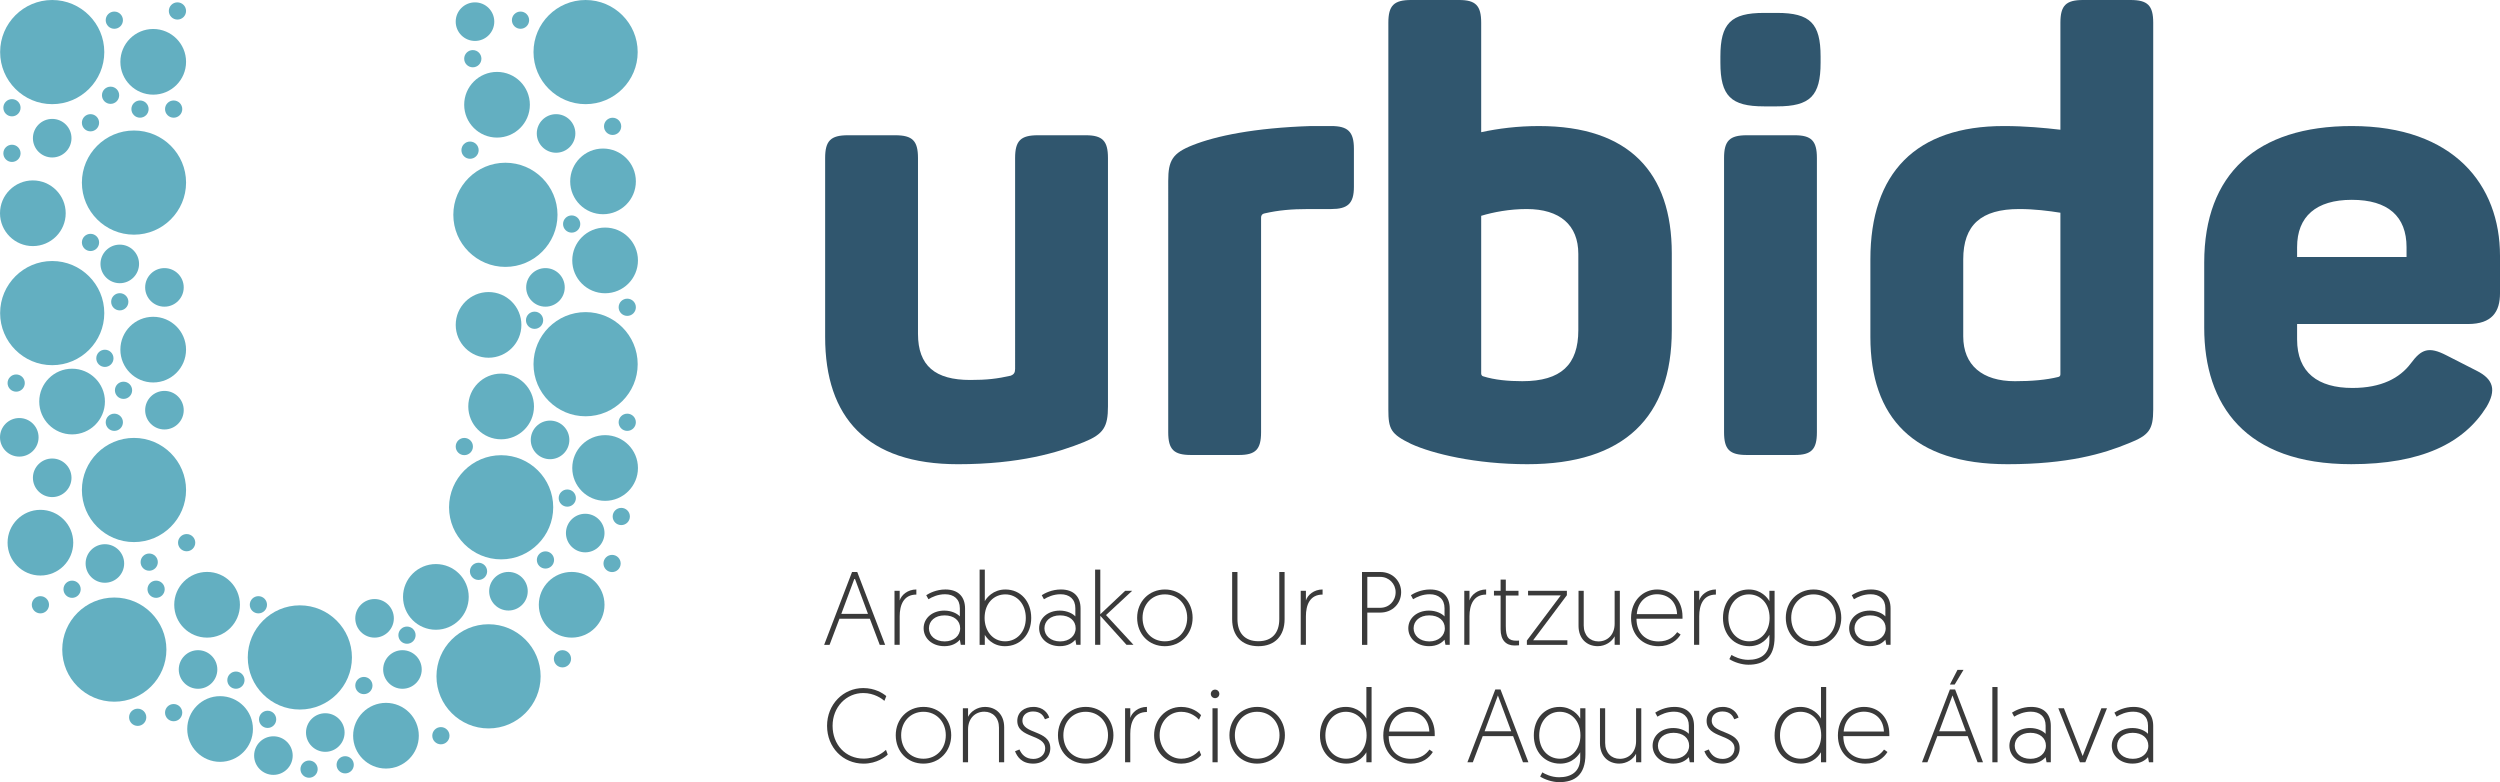 <?xml version="1.0" encoding="utf-8"?>
<!-- Generator: Adobe Illustrator 16.0.4, SVG Export Plug-In . SVG Version: 6.00 Build 0)  -->
<!DOCTYPE svg PUBLIC "-//W3C//DTD SVG 1.1//EN" "http://www.w3.org/Graphics/SVG/1.1/DTD/svg11.dtd">
<svg version="1.1" id="Capa_1" xmlns:x="http://ns.adobe.com/Extensibility/1.0/" xmlns:i="http://ns.adobe.com/AdobeIllustrator/10.0/" xmlns:graph="http://ns.adobe.com/Graphs/1.0/"
	 xmlns="http://www.w3.org/2000/svg" xmlns:xlink="http://www.w3.org/1999/xlink" x="0px" y="0px" width="232.803px"
	 height="72.834px" viewBox="0 0 232.803 72.834" enable-background="new 0 0 232.803 72.834" xml:space="preserve">
<g>
	<g>
		<path fill="#30566E" d="M103.175,14.714v23.131c0,1.891-0.401,2.577-2.232,3.321c-2.405,0.974-6.013,2.062-11.737,2.062
			c-8.475,0-12.368-4.353-12.368-11.853V14.714c0-1.603,0.516-2.119,2.12-2.119h4.409c1.603,0,2.117,0.516,2.117,2.119v16.375
			c0,2.978,1.604,4.294,4.867,4.294c1.545,0,2.52-0.114,3.779-0.401c0.285-0.114,0.398-0.286,0.398-0.63V14.714
			c0-1.603,0.517-2.119,2.119-2.119h4.466C102.66,12.596,103.175,13.111,103.175,14.714z"/>
		<path fill="#30566E" d="M123.959,11.737c1.547,0,2.119,0.515,2.119,2.119v3.55c0,1.546-0.572,2.061-2.119,2.061h-2.117
			c-1.604,0-2.807,0.115-4.065,0.401c-0.285,0.058-0.344,0.229-0.344,0.401v19.982c0,1.604-0.515,2.118-2.062,2.118h-4.466
			c-1.604,0-2.118-0.517-2.118-2.118V16.833c0-1.89,0.4-2.577,2.291-3.321c2.175-0.859,5.725-1.603,10.992-1.775H123.959z"/>
		<path fill="#30566E" d="M137.93,2.118V12.31c1.604-0.343,3.378-0.572,5.381-0.572c8.418,0,12.368,4.351,12.368,11.852v7.157
			c0,8.072-4.409,12.48-13.454,12.48c-4.811,0-8.818-0.973-10.822-1.889c-1.89-0.916-2.118-1.375-2.118-3.207V2.118
			c0-1.603,0.516-2.118,2.118-2.118h4.466C137.415,0,137.93,0.515,137.93,2.118z M142.167,19.466c-1.604,0-3.092,0.287-4.237,0.63
			v14.657c0,0.057,0,0.229,0.172,0.286c1.088,0.344,2.349,0.458,3.664,0.458c3.607,0,5.209-1.546,5.209-4.752v-7.1
			C146.975,20.956,145.258,19.466,142.167,19.466z"/>
		<path fill="#30566E" d="M169.536,5.267V5.84c0,3.092-0.974,4.065-4.064,4.065h-1.203c-3.092,0-4.064-0.974-4.064-4.065V5.267
			c0-3.091,0.974-4.065,4.064-4.065h1.203C168.563,1.202,169.536,2.176,169.536,5.267z M169.192,14.714v25.537
			c0,1.604-0.516,2.118-2.062,2.118h-4.465c-1.604,0-2.119-0.517-2.119-2.118V14.714c0-1.603,0.516-2.119,2.119-2.119h4.465
			C168.676,12.596,169.192,13.111,169.192,14.714z"/>
		<path fill="#30566E" d="M186.598,11.737c2.004,0,3.779,0.172,5.269,0.344V2.118c0-1.603,0.514-2.118,2.117-2.118h4.409
			c1.603,0,2.117,0.515,2.117,2.118v36.014c0,1.891-0.4,2.405-2.289,3.149c-2.348,0.974-5.67,1.946-11.279,1.946
			c-8.762,0-12.77-4.353-12.77-11.853v-7.214C174.172,16.088,178.411,11.737,186.598,11.737z M188.03,19.466
			c-3.55,0-5.211,1.489-5.211,4.695v7.157c0,2.691,1.775,4.18,4.812,4.18c1.545,0,2.919-0.115,4.063-0.401
			c0.173-0.058,0.173-0.172,0.173-0.287v-15C190.778,19.638,189.46,19.466,188.03,19.466z"/>
		<path fill="#30566E" d="M219.005,11.737c9.504,0,13.798,5.497,13.798,12.081v3.492c0,1.718-0.744,2.863-2.977,2.863h-15.918v1.431
			c0,3.092,1.947,4.523,5.153,4.523c2.69,0,4.408-0.916,5.438-2.29c0.974-1.318,1.661-1.604,3.32-0.745l2.807,1.431
			c1.603,0.802,1.832,1.832,0.915,3.378c-2.117,3.377-6.068,5.324-12.597,5.324c-9.848,0-13.685-5.496-13.685-12.711v-6.068
			C205.263,16.203,210.13,11.737,219.005,11.737z M219.005,18.608c-3.32,0-5.097,1.546-5.097,4.409v0.916H224.1v-0.916
			C224.1,20.154,222.383,18.608,219.005,18.608z"/>
	</g>
	<g>
		<path fill="#63AFC1" d="M4.861,9.699c2.675,0,4.851-2.175,4.851-4.85C9.711,2.175,7.535,0,4.861,0
			C2.188,0,0.012,2.175,0.012,4.849C0.012,7.523,2.188,9.699,4.861,9.699z"/>
		<path fill="#63AFC1" d="M12.476,21.853c2.674,0,4.851-2.176,4.851-4.85c0-2.675-2.177-4.85-4.851-4.85s-4.85,2.175-4.85,4.85
			C7.625,19.677,9.801,21.853,12.476,21.853z"/>
		<path fill="#63AFC1" d="M9.711,29.156c0-2.675-2.176-4.85-4.851-4.85c-2.673,0-4.849,2.175-4.849,4.85
			c0,2.674,2.175,4.85,4.849,4.85C7.535,34.006,9.711,31.83,9.711,29.156z"/>
		<path fill="#63AFC1" d="M12.476,40.778c-2.674,0-4.85,2.177-4.85,4.85c0,2.675,2.176,4.852,4.85,4.852s4.851-2.177,4.851-4.852
			C17.326,42.955,15.15,40.778,12.476,40.778z"/>
		<path fill="#63AFC1" d="M10.646,55.642c-2.674,0-4.85,2.176-4.85,4.85c0,2.675,2.176,4.851,4.85,4.851
			c2.673,0,4.85-2.176,4.85-4.851C15.495,57.817,13.319,55.642,10.646,55.642z"/>
		<path fill="#63AFC1" d="M27.923,66.073c2.675,0,4.85-2.176,4.85-4.852c0-2.675-2.175-4.851-4.85-4.851
			c-2.674,0-4.851,2.176-4.851,4.851C23.073,63.897,25.249,66.073,27.923,66.073z"/>
		<path fill="#63AFC1" d="M45.495,58.13c-2.676,0-4.851,2.176-4.851,4.85c0,2.677,2.175,4.852,4.851,4.852
			c2.673,0,4.849-2.175,4.849-4.852C50.344,60.306,48.168,58.13,45.495,58.13z"/>
		<path fill="#63AFC1" d="M46.666,52.089c2.674,0,4.85-2.176,4.85-4.85s-2.175-4.85-4.85-4.85c-2.673,0-4.85,2.176-4.85,4.85
			S43.992,52.089,46.666,52.089z"/>
		<path fill="#63AFC1" d="M54.532,29.064c-2.675,0-4.851,2.175-4.851,4.85c0,2.674,2.176,4.851,4.851,4.851
			c2.674,0,4.85-2.177,4.85-4.851S57.207,29.064,54.532,29.064z"/>
		<circle fill="#63AFC1" cx="56.348" cy="24.25" r="3.059"/>
		<path fill="#63AFC1" d="M56.348,40.521c-1.687,0-3.058,1.371-3.058,3.06c0,1.687,1.372,3.058,3.058,3.058
			c1.687,0,3.059-1.371,3.059-3.058C59.407,41.892,58.035,40.521,56.348,40.521z"/>
		<circle fill="#63AFC1" cx="53.234" cy="56.317" r="3.059"/>
		<circle fill="#63AFC1" cx="40.589" cy="55.585" r="3.059"/>
		<path fill="#63AFC1" d="M35.942,65.451c-1.687,0-3.058,1.372-3.058,3.058c0,1.688,1.371,3.059,3.058,3.059
			c1.688,0,3.059-1.371,3.059-3.059C39,66.823,37.629,65.451,35.942,65.451z"/>
		<circle fill="#63AFC1" cx="20.495" cy="67.886" r="3.059"/>
		<circle fill="#63AFC1" cx="19.284" cy="56.317" r="3.059"/>
		<path fill="#63AFC1" d="M3.763,47.476c-1.687,0-3.058,1.371-3.058,3.06c0,1.687,1.372,3.058,3.058,3.058
			c1.688,0,3.058-1.371,3.058-3.058C6.821,48.847,5.45,47.476,3.763,47.476z"/>
		<path fill="#63AFC1" d="M6.713,34.334c-1.688,0-3.059,1.372-3.059,3.058c0,1.688,1.372,3.06,3.059,3.06
			c1.686,0,3.058-1.371,3.058-3.06C9.771,35.706,8.399,34.334,6.713,34.334z"/>
		<circle fill="#63AFC1" cx="14.267" cy="32.558" r="3.058"/>
		<path fill="#63AFC1" d="M3.058,22.916c1.688,0,3.06-1.372,3.06-3.058S4.745,16.8,3.058,16.8C1.371,16.8,0,18.171,0,19.857
			S1.372,22.916,3.058,22.916z"/>
		<circle fill="#63AFC1" cx="4.861" cy="12.868" r="1.796"/>
		<circle fill="#63AFC1" cx="11.153" cy="24.576" r="1.796"/>
		<circle fill="#63AFC1" cx="15.313" cy="26.762" r="1.796"/>
		<circle fill="#63AFC1" cx="15.313" cy="38.197" r="1.796"/>
		<circle fill="#63AFC1" cx="1.796" cy="40.724" r="1.796"/>
		<path fill="#63AFC1" d="M4.861,42.697c-0.989,0-1.796,0.807-1.796,1.796c0,0.99,0.808,1.797,1.796,1.797
			c0.99,0,1.797-0.807,1.797-1.797C6.657,43.504,5.851,42.697,4.861,42.697z"/>
		<circle fill="#63AFC1" cx="9.767" cy="52.472" r="1.795"/>
		<path fill="#63AFC1" d="M20.238,62.343c0-0.99-0.807-1.797-1.796-1.797s-1.796,0.807-1.796,1.797c0,0.989,0.807,1.797,1.796,1.797
			C19.432,64.14,20.238,63.332,20.238,62.343z"/>
		<circle fill="#63AFC1" cx="25.46" cy="70.361" r="1.796"/>
		<circle fill="#63AFC1" cx="30.292" cy="68.214" r="1.797"/>
		<circle fill="#63AFC1" cx="34.88" cy="57.58" r="1.796"/>
		<path fill="#63AFC1" d="M37.476,60.546c-0.99,0-1.796,0.807-1.796,1.797c0,0.989,0.806,1.797,1.796,1.797s1.796-0.808,1.796-1.797
			C39.272,61.353,38.466,60.546,37.476,60.546z"/>
		<circle fill="#63AFC1" cx="47.347" cy="55.056" r="1.797"/>
		<path fill="#63AFC1" d="M54.497,51.435c0.989,0,1.795-0.807,1.795-1.797c0-0.988-0.806-1.796-1.795-1.796
			c-0.99,0-1.796,0.808-1.796,1.796C52.701,50.628,53.507,51.435,54.497,51.435z"/>
		<circle fill="#63AFC1" cx="51.222" cy="40.964" r="1.797"/>
		<circle fill="#63AFC1" cx="50.794" cy="26.762" r="1.796"/>
		<circle fill="#63AFC1" cx="44.232" cy="2.016" r="1.796"/>
		<circle fill="#63AFC1" cx="48.471" cy="1.879" r="0.802"/>
		<circle fill="#63AFC1" cx="44.028" cy="5.466" r="0.802"/>
		<circle fill="#63AFC1" cx="43.771" cy="13.984" r="0.802"/>
		<circle fill="#63AFC1" cx="57.047" cy="11.766" r="0.802"/>
		<circle fill="#63AFC1" cx="53.234" cy="20.862" r="0.802"/>
		<circle fill="#63AFC1" cx="43.238" cy="41.582" r="0.802"/>
		<circle fill="#63AFC1" cx="49.78" cy="29.823" r="0.802"/>
		<circle fill="#63AFC1" cx="58.41" cy="39.323" r="0.802"/>
		<circle fill="#63AFC1" cx="58.411" cy="28.614" r="0.802"/>
		<circle fill="#63AFC1" cx="52.827" cy="46.382" r="0.801"/>
		<circle fill="#63AFC1" cx="57.854" cy="48.096" r="0.802"/>
		<circle fill="#63AFC1" cx="56.997" cy="52.472" r="0.801"/>
		<circle fill="#63AFC1" cx="50.794" cy="52.145" r="0.802"/>
		<circle fill="#63AFC1" cx="44.561" cy="53.204" r="0.802"/>
		<circle fill="#63AFC1" cx="52.377" cy="61.348" r="0.802"/>
		<circle fill="#63AFC1" cx="41.056" cy="68.51" r="0.802"/>
		<circle fill="#63AFC1" cx="37.9" cy="59.147" r="0.802"/>
		<circle fill="#63AFC1" cx="33.885" cy="63.838" r="0.802"/>
		<circle fill="#63AFC1" cx="28.781" cy="71.623" r="0.802"/>
		<circle fill="#63AFC1" cx="32.144" cy="71.219" r="0.802"/>
		<circle fill="#63AFC1" cx="24.92" cy="66.986" r="0.802"/>
		<circle fill="#63AFC1" cx="21.969" cy="63.336" r="0.802"/>
		<circle fill="#63AFC1" cx="12.821" cy="66.795" r="0.802"/>
		<circle fill="#63AFC1" cx="16.17" cy="66.362" r="0.802"/>
		<circle fill="#63AFC1" cx="24.062" cy="56.317" r="0.802"/>
		<circle fill="#63AFC1" cx="17.381" cy="50.534" r="0.802"/>
		<circle fill="#63AFC1" cx="1.114" cy="10.033" r="0.802"/>
		<circle fill="#63AFC1" cx="14.536" cy="54.871" r="0.802"/>
		<circle fill="#63AFC1" cx="13.895" cy="52.346" r="0.802"/>
		<circle fill="#63AFC1" cx="6.713" cy="54.871" r="0.802"/>
		<circle fill="#63AFC1" cx="3.763" cy="56.317" r="0.802"/>
		<circle fill="#63AFC1" cx="9.767" cy="33.368" r="0.802"/>
		<circle fill="#63AFC1" cx="11.503" cy="36.345" r="0.802"/>
		<circle fill="#63AFC1" cx="10.646" cy="39.323" r="0.802"/>
		<circle fill="#63AFC1" cx="1.507" cy="35.672" r="0.802"/>
		<circle fill="#63AFC1" cx="11.153" cy="28.103" r="0.802"/>
		<circle fill="#63AFC1" cx="8.428" cy="22.576" r="0.802"/>
		<circle fill="#63AFC1" cx="10.296" cy="8.871" r="0.802"/>
		<circle fill="#63AFC1" cx="1.114" cy="14.279" r="0.802"/>
		<circle fill="#63AFC1" cx="16.171" cy="10.159" r="0.802"/>
		<circle fill="#63AFC1" cx="13.038" cy="10.158" r="0.802"/>
		<circle fill="#63AFC1" cx="8.427" cy="11.432" r="0.802"/>
		<circle fill="#63AFC1" cx="16.524" cy="1.021" r="0.802"/>
		<circle fill="#63AFC1" cx="10.646" cy="1.879" r="0.802"/>
		<circle fill="#63AFC1" cx="51.782" cy="12.427" r="1.796"/>
		<path fill="#63AFC1" d="M14.267,8.815c1.688,0,3.06-1.372,3.06-3.058s-1.373-3.058-3.06-3.058c-1.686,0-3.058,1.372-3.058,3.058
			S12.58,8.815,14.267,8.815z"/>
		<path fill="#63AFC1" d="M46.666,40.909c1.687,0,3.059-1.372,3.059-3.059c0-1.688-1.373-3.059-3.059-3.059
			c-1.688,0-3.059,1.372-3.059,3.059C43.608,39.536,44.979,40.909,46.666,40.909z"/>
		<circle fill="#63AFC1" cx="46.284" cy="9.754" r="3.058"/>
		<circle fill="#63AFC1" cx="56.155" cy="16.891" r="3.058"/>
		<circle fill="#63AFC1" cx="45.495" cy="30.254" r="3.058"/>
		<path fill="#63AFC1" d="M47.064,24.854c2.674,0,4.851-2.176,4.851-4.85s-2.177-4.85-4.851-4.85s-4.85,2.176-4.85,4.85
			S44.39,24.854,47.064,24.854z"/>
		<path fill="#63AFC1" d="M54.532,9.699c2.674,0,4.85-2.175,4.85-4.85c0-2.673-2.176-4.849-4.85-4.849
			c-2.675,0-4.851,2.175-4.851,4.849C49.682,7.523,51.858,9.699,54.532,9.699z"/>
	</g>
	<g>
		<path fill="#3A3A3A" d="M78.171,57.616l-0.921,2.433h-0.504l2.598-6.784h0.484l2.598,6.784h-0.504l-0.921-2.433H78.171z
			 M79.586,53.827l-1.241,3.334h2.481L79.586,53.827z"/>
		<path fill="#3A3A3A" d="M85.332,55.368c-1.192,0-1.552,0.979-1.552,2.025v2.654h-0.483v-5.029h0.483v0.9
			c0.155-0.504,0.736-1.025,1.552-1.025V55.368z"/>
		<path fill="#3A3A3A" d="M87.938,56.86c0.688,0,1.222,0.291,1.444,0.543v-0.766c0-0.845-0.553-1.3-1.376-1.3
			c-0.668,0-1.202,0.252-1.55,0.465l-0.204-0.377c0.271-0.176,0.93-0.532,1.783-0.532c1.25,0,1.832,0.727,1.832,1.772v3.382H89.47
			l-0.087-0.476c-0.271,0.311-0.717,0.602-1.444,0.602c-1.144,0-1.929-0.735-1.929-1.667C86.01,57.558,86.824,56.86,87.938,56.86z
			 M87.967,59.729c0.853,0,1.444-0.523,1.444-1.223c0-0.718-0.571-1.201-1.454-1.201c-0.893,0-1.454,0.522-1.454,1.201
			C86.504,59.177,87.066,59.729,87.967,59.729z"/>
		<path fill="#3A3A3A" d="M91.223,53.042h0.484v2.938c0.165-0.312,0.774-1.086,1.919-1.086c1.415,0,2.402,1.104,2.402,2.654
			c0,1.531-1.018,2.627-2.451,2.627c-1.211,0-1.755-0.863-1.871-1.057v0.931h-0.484L91.223,53.042L91.223,53.042z M93.597,59.72
			c1.076,0,1.928-0.854,1.928-2.172c0-1.289-0.813-2.199-1.908-2.199c-1.047,0-1.93,0.805-1.93,2.199
			C91.688,58.731,92.424,59.72,93.597,59.72z"/>
		<path fill="#3A3A3A" d="M98.694,56.86c0.688,0,1.222,0.291,1.444,0.543v-0.766c0-0.845-0.553-1.3-1.376-1.3
			c-0.668,0-1.202,0.252-1.55,0.465l-0.204-0.377c0.271-0.176,0.93-0.532,1.783-0.532c1.25,0,1.832,0.727,1.832,1.772v3.382h-0.397
			l-0.087-0.476c-0.271,0.311-0.717,0.602-1.444,0.602c-1.144,0-1.929-0.735-1.929-1.667C96.765,57.558,97.579,56.86,98.694,56.86z
			 M98.723,59.729c0.854,0,1.444-0.523,1.444-1.223c0-0.718-0.572-1.201-1.454-1.201c-0.893,0-1.454,0.522-1.454,1.201
			C97.259,59.177,97.821,59.729,98.723,59.729z"/>
		<path fill="#3A3A3A" d="M101.978,53.042h0.484v4.157l2.315-2.181h0.649l-2.433,2.258l2.559,2.771h-0.649l-2.441-2.704v2.704
			h-0.484V53.042z"/>
		<path fill="#3A3A3A" d="M108.48,54.894c1.483,0,2.578,1.144,2.578,2.635c0,1.513-1.115,2.646-2.588,2.646
			c-1.482,0-2.578-1.115-2.578-2.646C105.893,56.017,106.997,54.894,108.48,54.894z M108.47,59.72c1.221,0,2.083-0.931,2.083-2.191
			c0-1.229-0.853-2.18-2.083-2.18c-1.221,0-2.074,0.949-2.074,2.18C106.396,58.789,107.249,59.72,108.47,59.72z"/>
		<path fill="#3A3A3A" d="M114.739,57.665v-4.4h0.494v4.392c0,1.26,0.659,2.054,1.948,2.054s1.948-0.794,1.948-2.054v-4.392h0.494
			v4.4c0,1.521-0.884,2.51-2.442,2.51C115.621,60.175,114.739,59.187,114.739,57.665z"/>
		<path fill="#3A3A3A" d="M123.16,55.368c-1.192,0-1.552,0.979-1.552,2.025v2.654h-0.483v-5.029h0.483v0.9
			c0.155-0.504,0.736-1.025,1.552-1.025V55.368z"/>
		<path fill="#3A3A3A" d="M126.831,53.265h1.707c1.182,0,1.938,0.893,1.938,1.87c0,1.095-0.834,1.909-1.938,1.909h-1.212v3.005
			h-0.495V53.265z M128.528,56.599c0.823,0,1.435-0.631,1.435-1.453c0-0.785-0.62-1.426-1.435-1.426h-1.201v2.879H128.528z"/>
		<path fill="#3A3A3A" d="M133.072,56.86c0.688,0,1.223,0.291,1.444,0.543v-0.766c0-0.845-0.553-1.3-1.377-1.3
			c-0.668,0-1.201,0.252-1.551,0.465l-0.203-0.377c0.271-0.176,0.931-0.532,1.783-0.532c1.25,0,1.832,0.727,1.832,1.772v3.382
			h-0.397l-0.087-0.476c-0.271,0.311-0.717,0.602-1.444,0.602c-1.144,0-1.929-0.735-1.929-1.667
			C131.143,57.558,131.958,56.86,133.072,56.86z M133.1,59.729c0.854,0,1.445-0.523,1.445-1.223c0-0.718-0.572-1.201-1.454-1.201
			c-0.892,0-1.454,0.522-1.454,1.201C131.637,59.177,132.2,59.729,133.1,59.729z"/>
		<path fill="#3A3A3A" d="M138.391,55.368c-1.19,0-1.551,0.979-1.551,2.025v2.654h-0.484v-5.029h0.484v0.9
			c0.155-0.504,0.736-1.025,1.551-1.025V55.368z"/>
		<path fill="#3A3A3A" d="M139.738,53.972h0.484v1.047h1.183v0.438h-1.183v2.83c0,1.095,0.252,1.376,1.009,1.376
			c0.105,0,0.224-0.011,0.224-0.011v0.437c0,0-0.233,0.021-0.418,0.021c-0.794,0-1.299-0.494-1.299-1.512v-3.141h-0.619v-0.438
			h0.619V53.972z"/>
		<path fill="#3A3A3A" d="M142.189,59.642l3.149-4.195h-3.043v-0.428h3.615v0.408l-3.142,4.195h3.188v0.427h-3.771v-0.407H142.189z"
			/>
		<path fill="#3A3A3A" d="M146.995,58.285v-3.267h0.483v3.228c0,0.921,0.582,1.483,1.367,1.483c0.882,0,1.512-0.66,1.512-1.64
			v-3.071h0.484v5.029h-0.484v-0.795c-0.252,0.504-0.862,0.921-1.569,0.921C147.75,60.175,146.995,59.458,146.995,58.285z"/>
		<path fill="#3A3A3A" d="M154.311,54.894c1.443,0,2.365,1.074,2.365,2.521v0.203h-4.284c0,1.338,0.854,2.112,2.055,2.112
			c0.932,0,1.444-0.455,1.734-0.862l0.319,0.223c-0.328,0.533-0.97,1.086-2.055,1.086c-1.482,0-2.559-1.057-2.559-2.627
			C151.888,55.899,153.031,54.894,154.311,54.894z M156.172,57.19c-0.06-1.262-0.922-1.853-1.871-1.853
			c-0.911,0-1.783,0.619-1.881,1.853H156.172z"/>
		<path fill="#3A3A3A" d="M159.786,55.368c-1.191,0-1.552,0.979-1.552,2.025v2.654h-0.483v-5.029h0.483v0.9
			c0.155-0.504,0.736-1.025,1.552-1.025V55.368z"/>
		<path fill="#3A3A3A" d="M161.239,60.989c0.214,0.135,0.823,0.455,1.562,0.455c1.085,0,1.967-0.484,1.967-1.783v-0.543
			c-0.116,0.193-0.658,1.057-1.87,1.057c-1.435,0-2.452-1.096-2.452-2.627c0-1.551,0.988-2.654,2.403-2.654
			c1.145,0,1.755,0.774,1.919,1.086v-0.961h0.484v4.304c0,1.909-0.998,2.577-2.441,2.577c-0.631,0-1.338-0.241-1.772-0.522
			L161.239,60.989z M162.857,55.349c-1.095,0-1.909,0.91-1.909,2.199c0,1.318,0.854,2.172,1.93,2.172
			c1.173,0,1.909-0.988,1.909-2.172C164.786,56.153,163.903,55.349,162.857,55.349z"/>
		<path fill="#3A3A3A" d="M168.884,54.894c1.482,0,2.577,1.144,2.577,2.635c0,1.513-1.113,2.646-2.588,2.646
			c-1.482,0-2.577-1.115-2.577-2.646C166.296,56.017,167.401,54.894,168.884,54.894z M168.874,59.72
			c1.223,0,2.084-0.931,2.084-2.191c0-1.229-0.854-2.18-2.084-2.18c-1.222,0-2.073,0.949-2.073,2.18
			C166.8,58.789,167.653,59.72,168.874,59.72z"/>
		<path fill="#3A3A3A" d="M174.125,56.86c0.688,0,1.221,0.291,1.443,0.543v-0.766c0-0.845-0.553-1.3-1.376-1.3
			c-0.669,0-1.201,0.252-1.551,0.465l-0.203-0.377c0.271-0.176,0.931-0.532,1.783-0.532c1.25,0,1.831,0.727,1.831,1.772v3.382
			h-0.397l-0.087-0.476c-0.271,0.311-0.718,0.602-1.443,0.602c-1.145,0-1.929-0.735-1.929-1.667
			C172.198,57.558,173.011,56.86,174.125,56.86z M174.155,59.729c0.854,0,1.443-0.523,1.443-1.223c0-0.718-0.57-1.201-1.453-1.201
			c-0.892,0-1.453,0.522-1.453,1.201C172.692,59.177,173.253,59.729,174.155,59.729z"/>
		<path fill="#3A3A3A" d="M82.668,70.267c-0.185,0.193-1.008,0.844-2.249,0.844c-1.93,0-3.402-1.514-3.402-3.52
			s1.512-3.518,3.373-3.518c1.076,0,1.822,0.475,2.142,0.746l-0.175,0.445c-0.231-0.203-0.95-0.728-1.967-0.728
			c-1.58,0-2.859,1.299-2.859,3.053s1.212,3.054,2.889,3.054c1.172,0,1.89-0.641,2.083-0.814L82.668,70.267z"/>
		<path fill="#3A3A3A" d="M86,65.827c1.481,0,2.578,1.145,2.578,2.637c0,1.512-1.114,2.646-2.587,2.646
			c-1.483,0-2.578-1.115-2.578-2.646C83.413,66.952,84.518,65.827,86,65.827z M85.991,70.653c1.221,0,2.083-0.93,2.083-2.189
			c0-1.23-0.854-2.182-2.083-2.182c-1.222,0-2.074,0.949-2.074,2.182C83.917,69.724,84.77,70.653,85.991,70.653z"/>
		<path fill="#3A3A3A" d="M93.51,67.718v3.266h-0.485v-3.228c0-0.921-0.582-1.483-1.365-1.483c-0.883,0-1.513,0.66-1.513,1.64v3.071
			h-0.483v-5.029h0.483v0.794c0.252-0.504,0.863-0.92,1.57-0.92C92.754,65.827,93.51,66.544,93.51,67.718z"/>
		<path fill="#3A3A3A" d="M94.934,69.791c0.194,0.446,0.552,0.882,1.299,0.882c0.572,0,1.096-0.357,1.096-0.979
			c0-1.357-2.598-0.911-2.598-2.568c0-0.805,0.649-1.299,1.502-1.299c0.931,0,1.356,0.601,1.474,0.998l-0.397,0.156
			c-0.136-0.312-0.388-0.729-1.115-0.729c-0.542,0-0.987,0.312-0.987,0.845c0,1.299,2.597,0.854,2.597,2.577
			c0,0.845-0.679,1.435-1.589,1.435c-1.085,0-1.493-0.648-1.696-1.152L94.934,69.791z"/>
		<path fill="#3A3A3A" d="M101.106,65.827c1.482,0,2.578,1.145,2.578,2.637c0,1.512-1.114,2.646-2.587,2.646
			c-1.483,0-2.578-1.115-2.578-2.646C98.519,66.952,99.624,65.827,101.106,65.827z M101.097,70.653c1.221,0,2.083-0.93,2.083-2.189
			c0-1.23-0.853-2.182-2.083-2.182c-1.221,0-2.074,0.949-2.074,2.182C99.022,69.724,99.875,70.653,101.097,70.653z"/>
		<path fill="#3A3A3A" d="M106.804,66.302c-1.192,0-1.551,0.979-1.551,2.025v2.656h-0.484v-5.03h0.484v0.901
			c0.155-0.504,0.736-1.027,1.551-1.027V66.302z"/>
		<path fill="#3A3A3A" d="M111.649,67.019c-0.184-0.213-0.756-0.735-1.657-0.735c-1.153,0-2.007,0.95-2.007,2.182
			c0,1.201,0.883,2.188,2.017,2.188c0.931,0,1.482-0.562,1.677-0.774l0.174,0.427c-0.155,0.204-0.813,0.805-1.86,0.805
			c-1.464,0-2.521-1.172-2.521-2.646s1.085-2.637,2.521-2.637c0.999,0,1.628,0.514,1.852,0.766L111.649,67.019z"/>
		<path fill="#3A3A3A" d="M113.149,64.218c0.224,0,0.397,0.176,0.397,0.398c0,0.222-0.174,0.396-0.397,0.396
			c-0.223,0-0.396-0.175-0.396-0.396C112.752,64.394,112.927,64.218,113.149,64.218z M112.908,65.953h0.483v5.03h-0.483V65.953z"/>
		<path fill="#3A3A3A" d="M117.074,65.827c1.482,0,2.578,1.145,2.578,2.637c0,1.512-1.114,2.646-2.588,2.646
			c-1.482,0-2.578-1.115-2.578-2.646C114.487,66.952,115.591,65.827,117.074,65.827z M117.065,70.653
			c1.222,0,2.084-0.93,2.084-2.189c0-1.23-0.854-2.182-2.084-2.182c-1.221,0-2.073,0.949-2.073,2.182
			C114.991,69.724,115.844,70.653,117.065,70.653z"/>
		<path fill="#3A3A3A" d="M127.723,70.983h-0.484v-0.933c-0.115,0.195-0.657,1.058-1.869,1.058c-1.436,0-2.452-1.094-2.452-2.625
			c0-1.551,0.987-2.656,2.403-2.656c1.144,0,1.755,0.775,1.918,1.086v-2.938h0.484V70.983z M125.33,66.282
			c-1.096,0-1.909,0.91-1.909,2.201c0,1.316,0.854,2.17,1.929,2.17c1.173,0,1.909-0.988,1.909-2.17
			C127.258,67.087,126.376,66.282,125.33,66.282z"/>
		<path fill="#3A3A3A" d="M131.241,65.827c1.442,0,2.363,1.076,2.363,2.52v0.203h-4.284c0,1.338,0.854,2.113,2.056,2.113
			c0.931,0,1.443-0.455,1.734-0.862l0.319,0.224c-0.329,0.533-0.969,1.086-2.055,1.086c-1.482,0-2.56-1.059-2.56-2.627
			C128.817,66.835,129.961,65.827,131.241,65.827z M133.101,68.124c-0.058-1.26-0.921-1.852-1.87-1.852
			c-0.912,0-1.783,0.621-1.881,1.852H133.101z"/>
		<path fill="#3A3A3A" d="M138.071,68.55l-0.92,2.434h-0.505l2.599-6.783h0.483l2.599,6.783h-0.505l-0.921-2.434H138.071z
			 M139.486,64.761l-1.239,3.334h2.48L139.486,64.761z"/>
		<path fill="#3A3A3A" d="M143.624,71.923c0.213,0.137,0.822,0.456,1.56,0.456c1.086,0,1.968-0.485,1.968-1.784v-0.543
			c-0.115,0.195-0.658,1.059-1.871,1.059c-1.434,0-2.45-1.096-2.45-2.627c0-1.551,0.987-2.655,2.402-2.655
			c1.145,0,1.754,0.774,1.919,1.086v-0.96h0.484v4.304c0,1.908-0.998,2.577-2.441,2.577c-0.631,0-1.338-0.241-1.773-0.521
			L143.624,71.923z M145.241,66.282c-1.095,0-1.908,0.91-1.908,2.201c0,1.316,0.853,2.17,1.928,2.17c1.174,0,1.91-0.988,1.91-2.17
			C147.17,67.087,146.288,66.282,145.241,66.282z"/>
		<path fill="#3A3A3A" d="M148.991,69.22v-3.267h0.483v3.228c0,0.92,0.582,1.482,1.367,1.482c0.882,0,1.512-0.659,1.512-1.639
			v-3.071h0.484v5.03h-0.484v-0.795c-0.252,0.504-0.863,0.92-1.569,0.92C149.747,71.108,148.991,70.392,148.991,69.22z"/>
		<path fill="#3A3A3A" d="M155.823,67.794c0.688,0,1.222,0.291,1.443,0.543v-0.766c0-0.844-0.553-1.299-1.376-1.299
			c-0.669,0-1.202,0.252-1.551,0.465l-0.203-0.377c0.271-0.176,0.931-0.533,1.783-0.533c1.25,0,1.831,0.727,1.831,1.773v3.383
			h-0.396l-0.088-0.476c-0.271,0.31-0.717,0.601-1.443,0.601c-1.145,0-1.93-0.736-1.93-1.666
			C153.893,68.492,154.708,67.794,155.823,67.794z M155.852,70.663c0.853,0,1.443-0.523,1.443-1.221
			c0-0.719-0.572-1.202-1.453-1.202c-0.894,0-1.454,0.522-1.454,1.202C154.388,70.11,154.95,70.663,155.852,70.663z"/>
		<path fill="#3A3A3A" d="M159.125,69.791c0.193,0.446,0.553,0.882,1.3,0.882c0.571,0,1.095-0.357,1.095-0.979
			c0-1.357-2.598-0.911-2.598-2.568c0-0.805,0.649-1.299,1.503-1.299c0.931,0,1.355,0.601,1.473,0.998l-0.396,0.156
			c-0.135-0.312-0.388-0.729-1.114-0.729c-0.542,0-0.989,0.312-0.989,0.845c0,1.299,2.599,0.854,2.599,2.577
			c0,0.845-0.679,1.435-1.589,1.435c-1.087,0-1.493-0.648-1.696-1.152L159.125,69.791z"/>
		<path fill="#3A3A3A" d="M170.057,70.983h-0.484v-0.933c-0.116,0.195-0.659,1.058-1.87,1.058c-1.436,0-2.451-1.094-2.451-2.625
			c0-1.551,0.987-2.656,2.401-2.656c1.146,0,1.754,0.775,1.92,1.086v-2.938h0.484V70.983z M167.663,66.282
			c-1.097,0-1.908,0.91-1.908,2.201c0,1.316,0.852,2.17,1.928,2.17c1.173,0,1.909-0.988,1.909-2.17
			C169.591,67.087,168.709,66.282,167.663,66.282z"/>
		<path fill="#3A3A3A" d="M173.574,65.827c1.443,0,2.363,1.076,2.363,2.52v0.203h-4.283c0,1.338,0.854,2.113,2.056,2.113
			c0.93,0,1.442-0.455,1.733-0.862l0.32,0.224c-0.33,0.533-0.97,1.086-2.055,1.086c-1.482,0-2.56-1.059-2.56-2.627
			C171.151,66.835,172.294,65.827,173.574,65.827z M175.434,68.124c-0.059-1.26-0.92-1.852-1.87-1.852
			c-0.911,0-1.783,0.621-1.88,1.852H175.434z"/>
		<path fill="#3A3A3A" d="M180.405,68.55l-0.922,2.434h-0.504l2.599-6.783h0.483l2.599,6.783h-0.505l-0.92-2.434H180.405z
			 M181.819,64.761l-1.239,3.334h2.479L181.819,64.761z M182.284,62.377h0.562l-0.823,1.366h-0.445L182.284,62.377z"/>
		<path fill="#3A3A3A" d="M185.53,63.976h0.484v7.008h-0.484V63.976z"/>
		<path fill="#3A3A3A" d="M189.047,67.794c0.688,0,1.221,0.291,1.444,0.543v-0.766c0-0.844-0.554-1.299-1.377-1.299
			c-0.669,0-1.201,0.252-1.551,0.465l-0.203-0.377c0.271-0.176,0.931-0.533,1.783-0.533c1.25,0,1.831,0.727,1.831,1.773v3.383
			h-0.396l-0.088-0.476c-0.271,0.31-0.718,0.601-1.443,0.601c-1.145,0-1.929-0.736-1.929-1.666
			C187.119,68.492,187.933,67.794,189.047,67.794z M189.077,70.663c0.853,0,1.442-0.523,1.442-1.221
			c0-0.719-0.571-1.202-1.453-1.202c-0.892,0-1.453,0.522-1.453,1.202C187.614,70.11,188.175,70.663,189.077,70.663z"/>
		<path fill="#3A3A3A" d="M193.688,70.983l-2.016-5.03h0.522l1.745,4.448l1.744-4.448h0.523l-2.017,5.03H193.688z"/>
		<path fill="#3A3A3A" d="M198.583,67.794c0.688,0,1.221,0.291,1.442,0.543v-0.766c0-0.844-0.553-1.299-1.376-1.299
			c-0.669,0-1.202,0.252-1.551,0.465l-0.204-0.377c0.271-0.176,0.933-0.533,1.783-0.533c1.251,0,1.832,0.727,1.832,1.773v3.383
			h-0.396l-0.088-0.476c-0.271,0.31-0.717,0.601-1.442,0.601c-1.146,0-1.931-0.736-1.931-1.666
			C196.653,68.492,197.467,67.794,198.583,67.794z M198.612,70.663c0.853,0,1.443-0.523,1.443-1.221
			c0-0.719-0.572-1.202-1.453-1.202c-0.893,0-1.454,0.522-1.454,1.202C197.148,70.11,197.709,70.663,198.612,70.663z"/>
	</g>
</g>
</svg>

